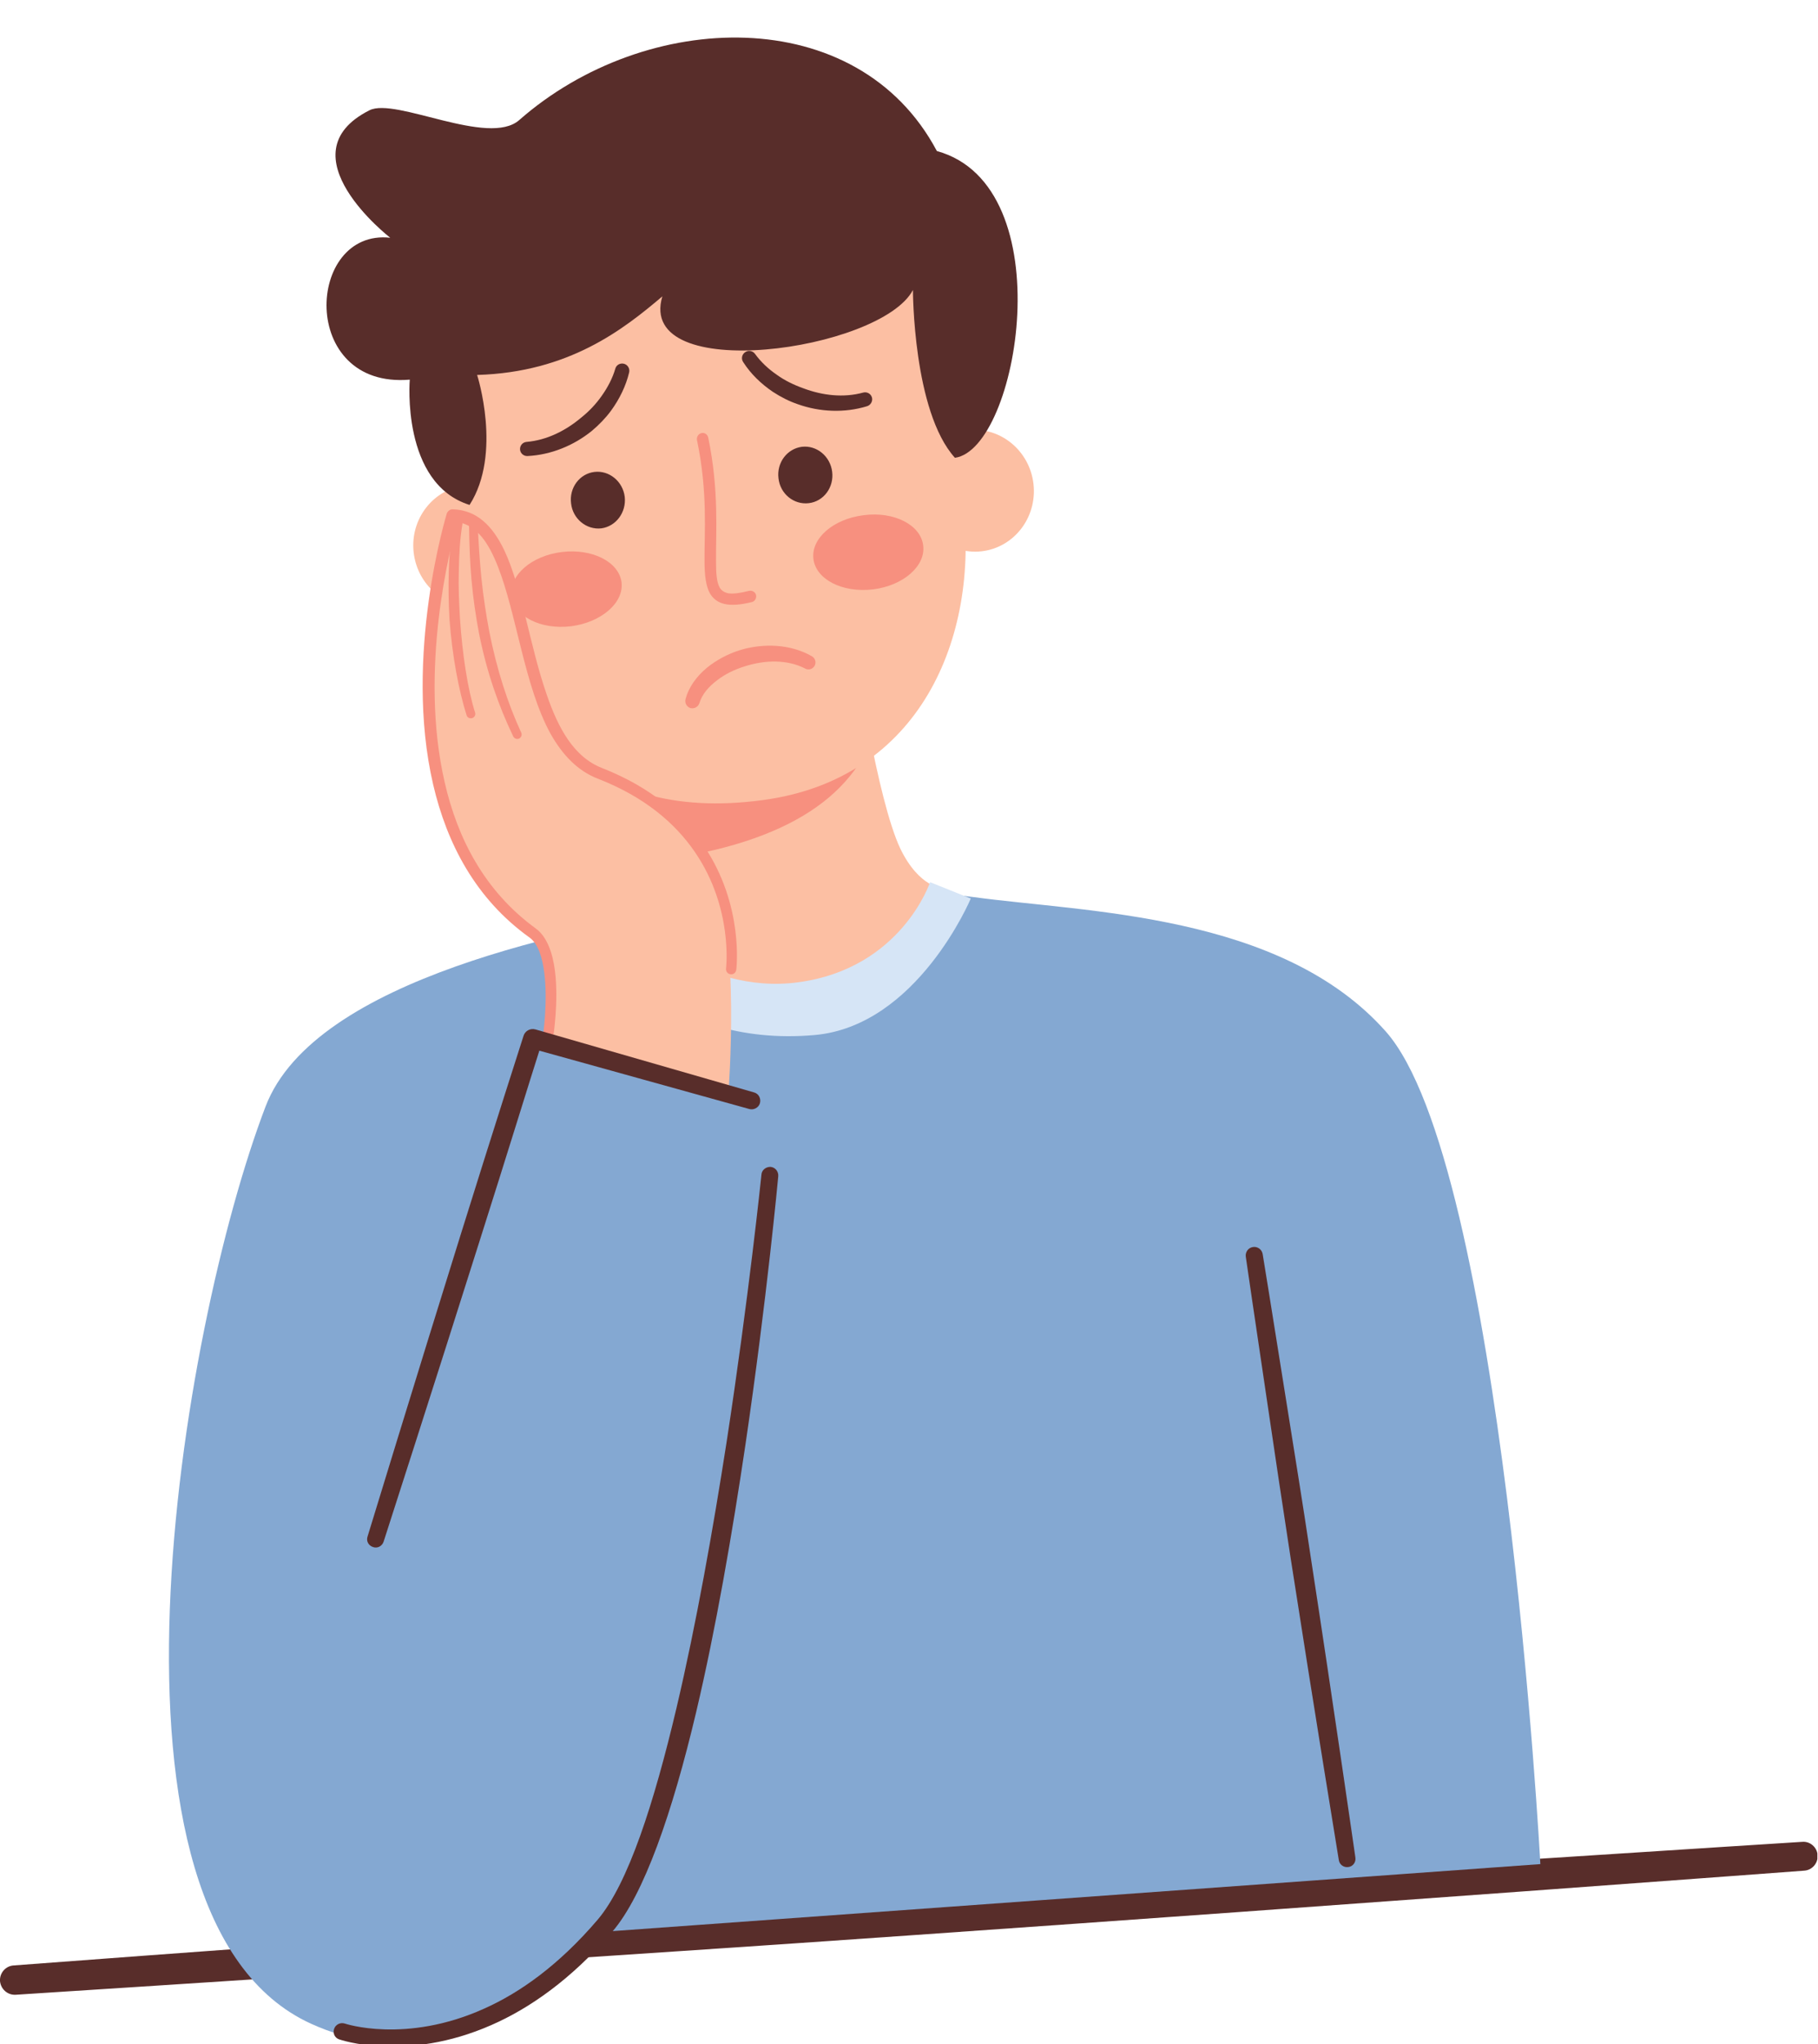 <?xml version="1.0" encoding="UTF-8"?><svg xmlns="http://www.w3.org/2000/svg" xmlns:xlink="http://www.w3.org/1999/xlink" height="32.7" preserveAspectRatio="xMidYMid meet" version="1.0" viewBox="0.0 -0.6 29.1 32.7" width="29.1" zoomAndPan="magnify"><defs><clipPath id="a"><path d="M 0 28 L 29.09 28 L 29.09 32 L 0 32 Z M 0 28"/></clipPath><clipPath id="b"><path d="M 2 13 L 25 13 L 25 32.141 L 2 32.141 Z M 2 13"/></clipPath><clipPath id="c"><path d="M 5 18 L 13 18 L 13 32.141 L 5 32.141 Z M 5 18"/></clipPath></defs><g><g clip-path="url(#a)" id="change1_9"><path d="M 0.25 31.309 C 0.25 31.309 3.301 31.113 7.41 30.844 C 9.598 30.695 12.082 30.535 14.566 30.359 C 21.723 29.859 28.879 29.324 28.879 29.324 C 29.008 29.316 29.102 29.203 29.094 29.078 C 29.086 28.949 28.973 28.852 28.848 28.863 C 28.848 28.863 21.688 29.316 14.531 29.805 C 12.043 29.977 9.559 30.156 7.375 30.316 C 3.27 30.609 0.219 30.84 0.219 30.84 C 0.09 30.848 -0.008 30.961 0 31.09 C 0.012 31.219 0.121 31.316 0.25 31.309" fill="#582d2a" fill-rule="evenodd"/></g><g clip-path="url(#b)" id="change2_1"><path d="M 11.168 13.914 C 9.273 14.258 5.039 15.031 4.25 17.102 C 2.891 20.66 1.281 30.09 4.98 31.773 C 7.566 32.953 9.668 30.301 9.668 30.301 L 24.656 29.219 C 24.656 29.219 24.055 18.008 22.18 15.898 C 20.504 14.012 17.387 13.996 15.582 13.75 C 14.121 13.551 12.617 13.648 11.168 13.914" fill="#84a8d2" fill-rule="evenodd"/></g><g id="change1_1"><path d="M 19.941 19.504 C 19.941 19.504 20.09 20.531 20.297 21.918 C 20.406 22.656 20.531 23.496 20.66 24.332 C 21.035 26.746 21.43 29.156 21.43 29.156 C 21.441 29.227 21.508 29.277 21.582 29.266 C 21.656 29.258 21.707 29.188 21.695 29.113 C 21.695 29.113 21.348 26.699 20.977 24.285 C 20.852 23.445 20.715 22.609 20.598 21.871 C 20.379 20.488 20.211 19.461 20.211 19.461 C 20.199 19.387 20.129 19.336 20.055 19.348 C 19.98 19.359 19.93 19.43 19.941 19.504" fill="#582d2a" fill-rule="evenodd"/></g><g id="change2_2"><path d="M 7.414 20.102 L 8.527 16.512 L 12.445 17.625 L 11.25 24.309 L 7.414 20.102" fill="#84a8d2" fill-rule="evenodd"/></g><g clip-path="url(#c)" id="change1_8"><path d="M 12.188 18.191 C 12.188 18.191 11.988 20.137 11.629 22.477 C 11.414 23.859 11.145 25.379 10.828 26.723 C 10.469 28.242 10.055 29.535 9.566 30.109 C 8.945 30.836 8.32 31.277 7.75 31.531 C 6.492 32.098 5.52 31.77 5.52 31.77 C 5.449 31.746 5.371 31.785 5.348 31.855 C 5.324 31.926 5.359 32 5.43 32.023 C 5.43 32.023 6.492 32.398 7.867 31.793 C 8.473 31.527 9.137 31.07 9.797 30.305 C 10.309 29.715 10.766 28.379 11.141 26.797 C 11.461 25.445 11.723 23.914 11.93 22.523 C 12.277 20.172 12.457 18.219 12.457 18.219 C 12.465 18.141 12.41 18.074 12.336 18.066 C 12.262 18.062 12.191 18.117 12.188 18.191" fill="#582d2a" fill-rule="evenodd"/></g><g id="change3_1"><path d="M 13.699 9.867 L 10.254 10.242 C 10.254 10.242 10.688 12.578 10.434 13.414 C 10.203 14.176 9.855 14.191 9.855 14.191 C 11.039 15.984 14.148 15.934 15.105 13.613 C 15.105 13.613 14.719 13.613 14.41 12.973 C 14.035 12.176 13.699 9.867 13.699 9.867" fill="#fcbfa3" fill-rule="evenodd"/></g><g id="change4_1"><path d="M 10.488 13.168 C 12.648 12.887 13.75 12.098 14.062 10.906 L 10.43 11.098 L 10.488 13.168" fill="#f7907f" fill-rule="evenodd"/></g><g id="change3_2"><path d="M 10.664 2.43 C 9.242 2.629 7.957 3.156 7.52 4.266 C 7.082 5.375 7.492 7.066 7.676 8.305 C 8.039 10.82 9.359 12.582 12.207 12.199 C 14.738 11.863 15.668 9.59 15.418 7.473 C 15.262 6.18 15.277 4.66 14.645 3.711 C 13.91 2.609 12.418 2.188 10.664 2.43" fill="#fcbfa3" fill-rule="evenodd"/></g><g id="change3_3"><path d="M 15.496 6.281 C 16.016 6.223 16.484 6.613 16.543 7.145 C 16.602 7.68 16.23 8.16 15.711 8.219 C 15.191 8.277 14.723 7.887 14.664 7.352 C 14.605 6.816 14.977 6.34 15.496 6.281" fill="#fcbfa3" fill-rule="evenodd"/></g><g id="change3_4"><path d="M 7.457 7.164 C 7.977 7.105 8.445 7.492 8.504 8.027 C 8.562 8.562 8.188 9.043 7.668 9.102 C 7.148 9.156 6.68 8.77 6.621 8.234 C 6.562 7.699 6.938 7.219 7.457 7.164" fill="#fcbfa3" fill-rule="evenodd"/></g><g id="change5_1"><path d="M 9.965 14.055 C 9.965 14.055 11.211 15.328 12.777 15.113 C 14.43 14.891 14.887 13.512 14.887 13.512 L 15.539 13.773 C 15.539 13.773 14.684 15.812 13.039 15.957 C 10.609 16.172 9.469 14.441 9.469 14.441 L 9.965 14.055" fill="#d6e5f6" fill-rule="evenodd"/></g><g id="change1_2"><path d="M 14.996 1.816 C 17.027 2.375 16.301 6.586 15.285 6.723 C 14.613 5.98 14.613 4.039 14.613 4.039 C 14.098 5.016 10.176 5.566 10.602 4.141 C 9.98 4.668 9.109 5.355 7.637 5.398 C 7.637 5.398 8.043 6.656 7.516 7.477 C 6.418 7.133 6.559 5.473 6.559 5.473 C 4.777 5.625 4.895 3.055 6.246 3.203 C 6.246 3.203 4.52 1.867 5.914 1.164 C 6.332 0.953 7.82 1.754 8.312 1.32 C 10.34 -0.461 13.727 -0.574 14.996 1.816" fill="#582d2a" fill-rule="evenodd"/></g><g id="change3_5"><path d="M 8.773 15.977 C 8.773 15.977 9.027 14.652 8.527 14.324 C 5.961 12.648 7.25 7.602 7.25 7.602 C 8.484 7.648 7.938 10.266 9.312 11.562 C 10 12.211 10.684 11.984 11.414 13.461 C 11.855 14.352 11.66 16.883 11.66 16.883 L 8.773 15.977" fill="#fcbfa3" fill-rule="evenodd"/></g><g id="change4_2"><path d="M 7.262 7.758 C 7.219 7.992 7.191 8.258 7.184 8.531 C 7.176 8.785 7.18 9.051 7.195 9.309 C 7.238 9.891 7.344 10.449 7.469 10.844 C 7.48 10.879 7.52 10.898 7.559 10.887 C 7.594 10.875 7.617 10.836 7.605 10.801 C 7.484 10.418 7.402 9.867 7.363 9.301 C 7.348 9.043 7.336 8.785 7.344 8.535 C 7.348 8.27 7.363 8.012 7.402 7.781 C 7.406 7.742 7.383 7.703 7.344 7.699 C 7.305 7.691 7.266 7.719 7.262 7.758" fill="#f7907f" fill-rule="evenodd"/></g><g id="change4_3"><path d="M 7.508 7.812 C 7.512 8.113 7.523 8.402 7.547 8.676 C 7.574 8.977 7.617 9.266 7.668 9.535 C 7.793 10.16 7.984 10.699 8.215 11.18 C 8.234 11.215 8.273 11.23 8.309 11.215 C 8.344 11.195 8.359 11.156 8.344 11.121 C 8.125 10.648 7.953 10.113 7.832 9.504 C 7.781 9.234 7.738 8.957 7.707 8.66 C 7.68 8.391 7.66 8.105 7.648 7.809 C 7.648 7.77 7.617 7.738 7.578 7.738 C 7.539 7.738 7.508 7.77 7.508 7.812" fill="#f7907f" fill-rule="evenodd"/></g><g id="change4_4"><path d="M 8.855 15.988 C 8.855 15.988 8.945 15.422 8.883 14.934 C 8.848 14.645 8.754 14.383 8.578 14.254 C 7.754 13.656 7.32 12.805 7.117 11.91 C 6.703 10.113 7.207 8.156 7.32 7.75 C 7.633 7.801 7.82 8.082 7.969 8.461 C 8.27 9.223 8.395 10.379 8.812 11.137 C 9 11.469 9.238 11.727 9.566 11.855 C 10.332 12.152 10.816 12.582 11.121 13.027 C 11.742 13.93 11.621 14.895 11.621 14.895 C 11.617 14.938 11.648 14.98 11.691 14.984 C 11.738 14.992 11.777 14.961 11.785 14.914 C 11.785 14.914 11.918 13.891 11.266 12.93 C 10.945 12.457 10.438 12 9.633 11.684 C 9.184 11.508 8.934 11.047 8.75 10.508 C 8.48 9.734 8.355 8.797 8.07 8.199 C 7.883 7.809 7.629 7.559 7.25 7.547 C 7.207 7.543 7.168 7.574 7.152 7.613 C 7.152 7.613 6.453 9.891 6.934 11.953 C 7.152 12.887 7.609 13.777 8.477 14.398 C 8.617 14.5 8.68 14.719 8.711 14.953 C 8.773 15.422 8.691 15.965 8.691 15.965 C 8.684 16.008 8.715 16.051 8.762 16.059 C 8.809 16.066 8.852 16.035 8.855 15.988" fill="#f7907f" fill-rule="evenodd"/></g><g id="change1_3"><path d="M 12.07 16.875 L 8.57 15.867 C 8.488 15.844 8.402 15.891 8.379 15.973 C 8.379 15.973 7.898 17.469 7.367 19.172 C 6.672 21.398 5.883 23.98 5.883 23.98 C 5.859 24.051 5.898 24.125 5.973 24.148 C 6.043 24.172 6.117 24.133 6.141 24.059 C 6.141 24.059 6.969 21.492 7.672 19.266 C 8.113 17.879 8.5 16.621 8.633 16.207 L 11.996 17.141 C 12.066 17.16 12.145 17.117 12.164 17.047 C 12.184 16.973 12.145 16.895 12.07 16.875" fill="#582d2a" fill-rule="evenodd"/></g><g id="change4_5"><path d="M 13.828 7.641 C 14.312 7.578 14.738 7.797 14.777 8.125 C 14.82 8.453 14.457 8.77 13.973 8.828 C 13.484 8.887 13.059 8.668 13.02 8.34 C 12.98 8.012 13.34 7.699 13.828 7.641" fill="#f7907f" fill-rule="evenodd"/></g><g id="change4_6"><path d="M 8.996 8.23 C 9.48 8.172 9.906 8.387 9.949 8.715 C 9.988 9.043 9.625 9.355 9.141 9.418 C 8.652 9.477 8.227 9.258 8.188 8.93 C 8.148 8.602 8.508 8.289 8.996 8.23" fill="#f7907f" fill-rule="evenodd"/></g><g id="change1_4"><path d="M 11.898 5.195 C 12.016 5.379 12.18 5.539 12.371 5.668 C 12.496 5.75 12.633 5.82 12.773 5.867 C 13.125 5.992 13.52 6.008 13.879 5.898 C 13.938 5.879 13.973 5.816 13.957 5.758 C 13.938 5.695 13.875 5.664 13.816 5.68 C 13.504 5.766 13.168 5.727 12.863 5.613 C 12.711 5.559 12.562 5.488 12.434 5.395 C 12.297 5.301 12.18 5.191 12.086 5.062 C 12.051 5.012 11.98 4.996 11.926 5.035 C 11.875 5.07 11.859 5.141 11.898 5.195" fill="#582d2a" fill-rule="evenodd"/></g><g id="change1_5"><path d="M 9.848 5.301 C 9.805 5.449 9.727 5.598 9.633 5.73 C 9.543 5.859 9.43 5.98 9.301 6.082 C 9.055 6.289 8.754 6.441 8.43 6.469 C 8.367 6.473 8.32 6.527 8.324 6.59 C 8.328 6.652 8.383 6.699 8.445 6.695 C 8.82 6.676 9.184 6.527 9.473 6.293 C 9.59 6.195 9.695 6.086 9.781 5.969 C 9.918 5.781 10.02 5.57 10.07 5.359 C 10.086 5.297 10.047 5.234 9.988 5.219 C 9.926 5.203 9.863 5.238 9.848 5.301" fill="#582d2a" fill-rule="evenodd"/></g><g id="change4_7"><path d="M 11.195 10.648 C 11.238 10.504 11.344 10.383 11.48 10.281 C 11.605 10.184 11.758 10.109 11.922 10.059 C 12.238 9.957 12.598 9.945 12.887 10.094 C 12.941 10.125 13.008 10.105 13.039 10.051 C 13.07 9.996 13.047 9.926 12.996 9.898 C 12.656 9.703 12.223 9.684 11.84 9.801 C 11.645 9.863 11.465 9.961 11.32 10.078 C 11.148 10.219 11.023 10.395 10.973 10.582 C 10.957 10.645 10.992 10.707 11.051 10.727 C 11.113 10.742 11.176 10.707 11.195 10.648" fill="#f7907f" fill-rule="evenodd"/></g><g id="change4_8"><path d="M 11.156 6.438 C 11.332 7.27 11.273 7.934 11.277 8.375 C 11.277 8.609 11.301 8.785 11.367 8.898 C 11.469 9.062 11.656 9.125 12.035 9.031 C 12.082 9.02 12.113 8.969 12.102 8.918 C 12.09 8.871 12.039 8.84 11.988 8.852 C 11.848 8.887 11.742 8.902 11.66 8.891 C 11.598 8.879 11.555 8.852 11.523 8.805 C 11.469 8.711 11.461 8.566 11.461 8.371 C 11.457 7.922 11.512 7.246 11.336 6.398 C 11.324 6.348 11.277 6.316 11.227 6.328 C 11.18 6.34 11.148 6.387 11.156 6.438" fill="#f7907f" fill-rule="evenodd"/></g><g id="change1_6"><path d="M 12.836 6.547 C 13.074 6.52 13.289 6.699 13.32 6.945 C 13.352 7.195 13.184 7.422 12.945 7.449 C 12.707 7.477 12.488 7.301 12.461 7.051 C 12.43 6.801 12.598 6.578 12.836 6.547" fill="#582d2a" fill-rule="evenodd"/></g><g id="change1_7"><path d="M 9.516 6.949 C 9.277 6.977 9.109 7.203 9.141 7.453 C 9.168 7.699 9.387 7.879 9.625 7.852 C 9.859 7.82 10.027 7.598 10 7.348 C 9.969 7.098 9.75 6.922 9.516 6.949" fill="#582d2a" fill-rule="evenodd"/></g></g></svg>
